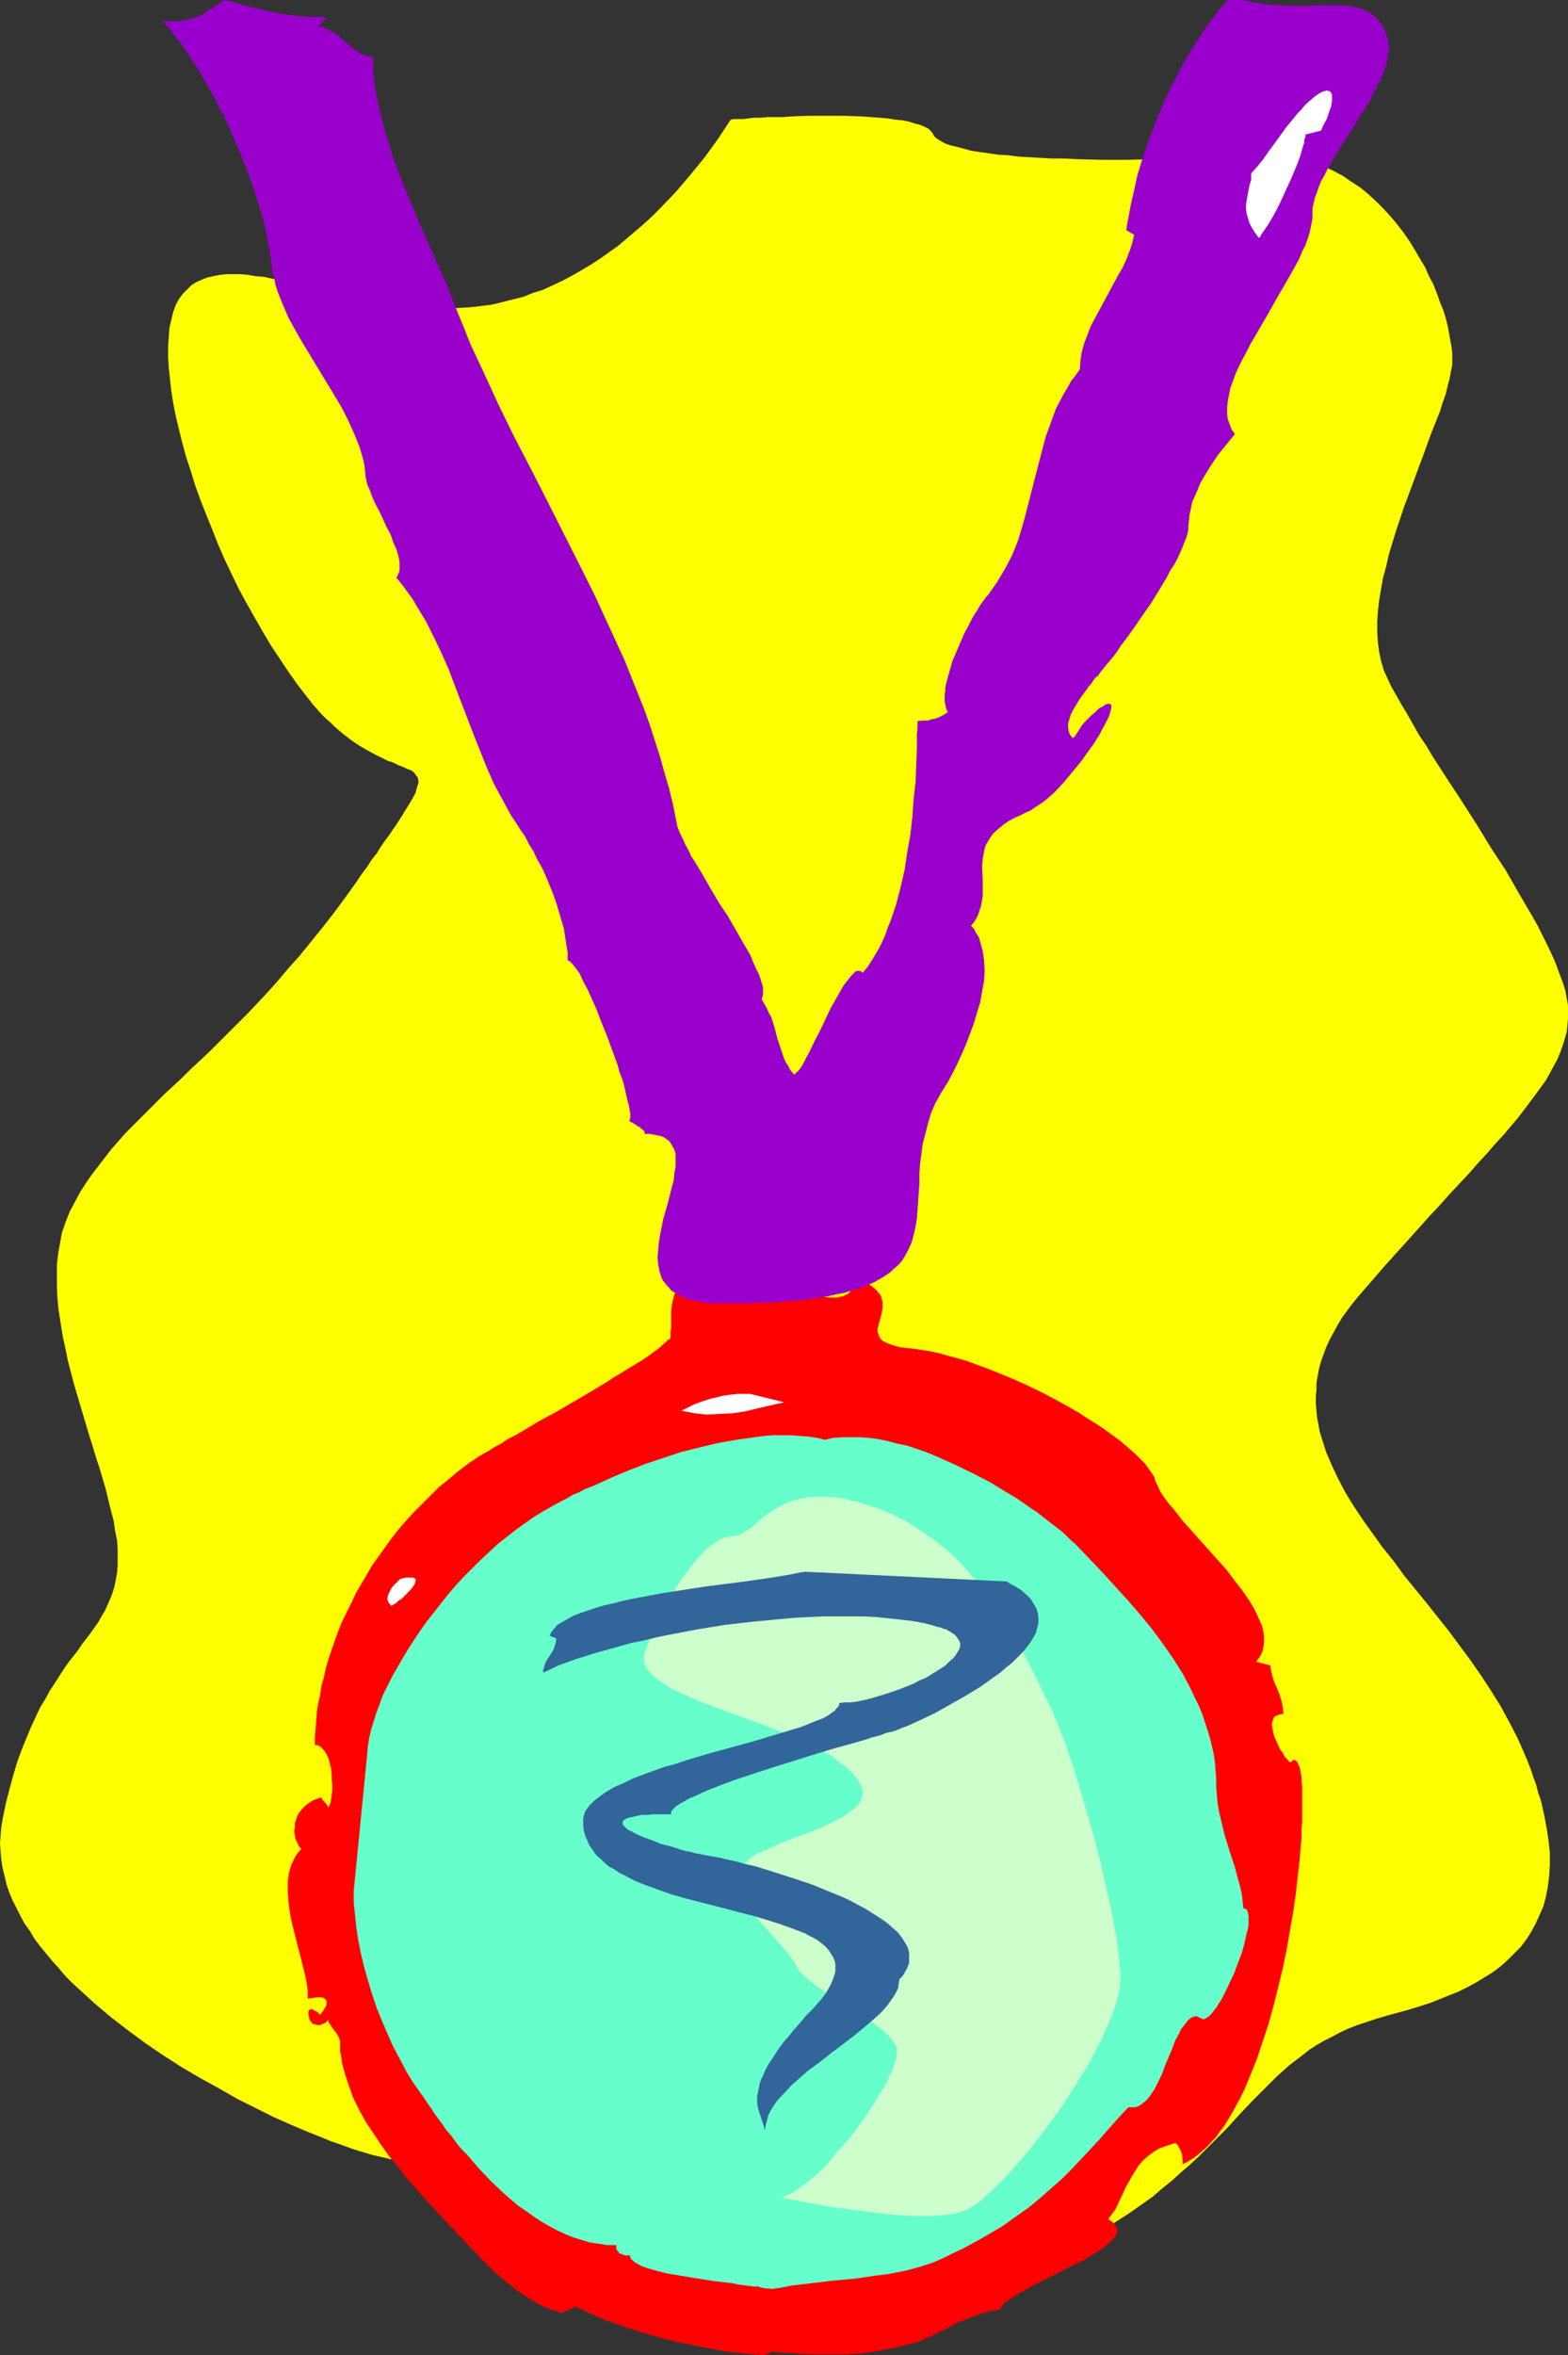 <?xml version="1.0" encoding="UTF-8" standalone="no"?>
<svg
   version="1.0"
   width="103.695mm"
   height="155.668mm"
   id="svg9"
   sodipodi:docname="Medal - Silver.wmf"
   xmlns:inkscape="http://www.inkscape.org/namespaces/inkscape"
   xmlns:sodipodi="http://sodipodi.sourceforge.net/DTD/sodipodi-0.dtd"
   xmlns="http://www.w3.org/2000/svg"
   xmlns:svg="http://www.w3.org/2000/svg">
  <rect width="100%" height="100%" fill="#333333" stroke="none"/>
  <sodipodi:namedview
     id="namedview9"
     pagecolor="#ffffff"
     bordercolor="#000000"
     borderopacity="0.25"
     inkscape:showpageshadow="2"
     inkscape:pageopacity="0.0"
     inkscape:pagecheckerboard="0"
     inkscape:deskcolor="#d1d1d1"
     inkscape:document-units="mm" />
  <defs
     id="defs1">
    <pattern
       id="WMFhbasepattern"
       patternUnits="userSpaceOnUse"
       width="6"
       height="6"
       x="0"
       y="0" />
  </defs>
  <path
     style="fill:#ffff00;fill-opacity:1;fill-rule:evenodd;stroke:none"
     d="m 182.626,29.894 -3.071,4.686 -3.394,4.686 -3.556,4.363 -3.717,4.363 -3.879,4.04 -1.939,1.939 -2.101,1.939 -2.263,1.939 -2.101,1.778 -2.101,1.778 -4.525,3.232 -2.263,1.454 -2.424,1.454 -2.263,1.293 -2.424,1.293 -2.424,1.131 -2.424,1.131 -2.586,0.808 -2.424,0.97 -2.586,0.646 -2.586,0.646 -2.586,0.646 -2.586,0.323 -2.747,0.323 -2.586,0.162 -2.747,0.162 -2.586,-0.162 -2.747,-0.162 -2.747,-0.162 -2.586,-0.323 -5.172,-0.646 -5.172,-0.97 -5.01,-1.131 -4.848,-0.97 -2.424,-0.646 -2.263,-0.485 -4.525,-0.97 -2.101,-0.485 -2.101,-0.323 -2.101,-0.485 -2.101,-0.162 -1.778,-0.323 -1.939,-0.162 h -1.778 -1.778 l -1.616,0.162 -1.616,0.323 -1.455,0.323 -1.293,0.485 -1.455,0.646 -1.293,0.808 -0.97,0.97 -1.131,1.131 -0.97,1.293 -0.808,1.454 -0.646,1.778 -0.485,1.939 -0.485,2.101 -0.162,2.262 -0.162,2.424 v 2.585 l 0.162,2.747 0.323,2.909 0.323,2.909 0.485,3.07 0.646,3.232 0.808,3.393 0.808,3.232 0.97,3.555 1.131,3.393 1.131,3.717 1.293,3.555 1.455,3.717 1.455,3.555 1.455,3.717 1.616,3.717 1.778,3.717 1.778,3.717 1.939,3.555 2.101,3.717 1.939,3.393 2.101,3.555 2.263,3.393 2.263,3.393 2.424,3.393 1.131,1.454 1.131,1.454 1.131,1.454 1.131,1.293 1.131,1.293 1.131,1.131 1.131,0.97 1.131,1.131 2.101,1.778 2.101,1.616 1.939,1.293 1.939,1.131 1.778,0.97 1.616,0.808 1.616,0.808 1.455,0.485 1.293,0.646 1.293,0.485 0.97,0.485 0.97,0.323 0.646,0.485 0.485,0.646 0.485,0.646 0.162,0.646 v 0.808 l -0.323,0.97 -0.162,0.646 -0.162,0.646 -0.323,0.646 -0.808,1.454 -0.485,0.808 -0.485,0.808 -0.646,0.97 -0.646,1.131 -0.646,0.97 -0.808,1.293 -0.808,1.131 -0.97,1.454 -0.97,1.293 -1.131,1.616 -0.97,1.616 -1.293,1.616 -1.131,1.778 -1.455,1.939 -1.293,1.939 -2.909,4.04 -2.747,3.717 -2.909,3.717 -2.747,3.393 -2.747,3.393 -2.747,3.07 -2.586,3.07 -2.586,2.909 -2.586,2.747 -2.424,2.585 -2.586,2.585 -2.424,2.424 -2.424,2.424 -2.263,2.262 -2.424,2.262 -2.263,2.101 -2.101,2.101 -2.263,2.101 -2.101,1.939 -2.101,2.101 -3.879,3.878 -3.879,3.878 -3.556,4.04 -1.616,2.101 -1.616,2.101 -1.616,2.101 -1.455,2.101 -1.455,2.262 -1.293,2.424 -1.293,2.424 -0.97,2.424 -0.97,2.747 -0.485,2.585 -0.485,2.747 -0.323,2.747 v 2.909 2.909 l 0.162,3.07 0.323,2.909 0.485,3.07 0.485,3.07 0.646,2.909 0.646,3.232 1.616,6.14 1.778,5.979 1.778,5.979 0.97,3.07 0.808,2.747 0.97,2.909 0.808,2.747 0.808,2.747 0.646,2.747 0.646,2.585 0.646,2.424 0.323,2.424 0.485,2.262 0.162,2.262 v 2.101 1.939 l -0.162,1.939 -0.323,1.778 -0.323,1.616 -0.485,1.616 -0.646,1.616 -0.646,1.454 -0.646,1.454 -0.808,1.293 -0.808,1.454 -1.939,2.747 -2.101,2.747 -0.97,1.454 -1.131,1.454 -1.293,1.616 -1.131,1.616 -1.131,1.778 -1.131,1.778 -1.293,1.939 -1.131,2.101 -1.293,2.101 -1.131,2.424 -1.131,2.424 -1.131,2.747 -1.131,2.747 -1.131,3.07 -0.97,3.232 -0.97,3.555 -0.97,3.717 -0.808,4.04 L 0.323,456.495 0.162,458.596 0,460.535 l 0.162,2.101 0.162,1.939 0.323,2.101 0.485,1.939 0.485,2.101 0.646,1.939 0.808,1.939 0.97,1.939 0.97,1.939 1.131,2.101 1.293,1.778 1.131,1.939 1.455,1.939 3.071,3.717 1.616,1.778 1.616,1.939 1.778,1.778 1.939,1.778 3.717,3.393 4.04,3.393 4.202,3.232 4.364,3.232 4.525,3.07 4.525,2.909 4.687,2.747 4.687,2.585 4.525,2.585 4.525,2.262 4.525,2.262 4.364,1.939 4.202,1.778 4.04,1.616 1.939,0.808 1.939,0.646 1.778,0.646 1.778,0.646 1.616,0.485 1.616,0.485 1.616,0.485 1.455,0.323 1.455,0.323 1.293,0.323 1.131,0.162 1.131,0.162 h 0.97 0.97 0.808 0.808 l 0.97,-0.323 0.808,-0.162 1.778,-0.808 1.939,-0.97 1.939,-1.131 1.939,-1.454 2.101,-1.454 2.101,-1.616 2.101,-1.939 2.101,-1.778 4.687,-3.878 4.687,-3.717 2.424,-1.778 2.586,-1.778 2.586,-1.616 2.586,-1.454 2.586,-1.293 2.747,-0.97 2.747,-0.808 1.455,-0.323 1.455,-0.323 1.293,-0.162 h 1.616 1.455 1.455 l 1.455,0.162 1.455,0.162 1.616,0.323 1.455,0.485 1.455,0.485 1.616,0.646 1.616,0.808 1.455,0.808 1.616,0.97 1.616,1.131 1.616,1.293 1.616,1.293 1.778,1.454 1.616,1.616 1.616,1.778 1.616,1.939 3.394,3.717 3.556,3.717 3.232,3.232 3.556,3.232 3.232,3.07 3.556,2.747 3.394,2.585 3.394,2.262 3.394,2.262 3.394,1.939 3.394,1.778 3.394,1.616 3.232,1.293 3.394,1.293 3.394,0.97 3.232,0.808 3.232,0.646 3.394,0.485 3.232,0.162 3.232,0.162 3.071,-0.162 3.232,-0.323 3.071,-0.323 3.071,-0.646 3.071,-0.808 3.071,-0.97 2.909,-1.131 2.909,-1.293 2.909,-1.454 2.747,-1.778 2.747,-1.778 2.747,-1.939 2.747,-1.939 2.424,-2.101 2.424,-1.939 2.101,-1.939 2.263,-1.939 2.101,-1.939 1.778,-1.778 1.939,-1.939 1.778,-1.778 1.778,-1.778 3.232,-3.555 3.071,-3.232 3.071,-3.07 3.071,-3.07 3.071,-2.747 3.394,-2.585 1.616,-1.293 1.778,-1.131 1.939,-1.131 1.939,-0.97 2.101,-1.131 2.101,-0.97 2.101,-0.808 2.424,-0.808 2.424,-0.808 2.747,-0.808 5.333,-1.454 2.586,-0.808 2.586,-0.808 2.424,-0.97 2.424,-0.97 2.424,-0.97 2.263,-1.131 2.101,-1.131 2.101,-1.293 2.101,-1.293 1.939,-1.454 1.778,-1.616 1.616,-1.616 1.616,-1.616 1.455,-1.939 1.131,-1.778 1.131,-2.101 0.97,-2.101 0.97,-2.262 0.646,-2.424 0.485,-2.585 0.323,-2.585 0.162,-2.909 v -2.747 l -0.323,-3.07 -0.485,-3.232 -0.646,-3.393 -0.808,-3.555 -0.646,-1.778 -0.485,-1.939 -0.646,-1.778 -0.646,-1.939 -0.808,-2.101 -0.808,-1.939 -1.778,-4.04 -2.101,-4.04 -2.101,-3.878 -2.424,-3.878 -2.424,-3.717 -2.586,-3.717 -5.495,-7.433 -5.657,-7.11 -5.657,-6.948 -2.586,-3.555 -2.747,-3.393 -2.424,-3.393 -2.424,-3.393 -2.263,-3.393 -2.101,-3.393 -1.778,-3.393 -1.616,-3.393 -1.455,-3.393 -1.131,-3.555 -0.485,-1.616 -0.323,-1.778 -0.323,-1.616 -0.162,-1.778 -0.162,-1.778 v -1.616 l 0.162,-1.778 v -1.778 l 0.323,-1.778 0.323,-1.778 0.485,-1.778 0.646,-1.778 0.646,-1.778 0.808,-1.778 0.97,-1.778 0.97,-1.778 1.131,-1.939 1.293,-1.778 1.455,-1.939 1.455,-1.778 3.232,-3.717 3.071,-3.555 2.909,-3.232 3.071,-3.393 2.747,-3.07 2.747,-3.07 2.586,-2.747 2.586,-2.909 2.424,-2.585 2.424,-2.585 2.101,-2.424 2.263,-2.424 1.939,-2.262 2.101,-2.262 1.778,-2.101 1.778,-2.101 1.616,-2.101 1.455,-1.939 1.455,-1.939 1.293,-1.778 1.293,-1.778 0.97,-1.778 0.97,-1.778 0.97,-1.778 0.646,-1.616 0.646,-1.778 0.485,-1.616 0.485,-1.616 0.162,-1.616 0.162,-1.778 v -1.616 -1.778 l -0.323,-1.778 -0.323,-1.778 -0.646,-2.101 -0.808,-2.101 -0.808,-2.262 -0.97,-2.262 -1.131,-2.424 -1.293,-2.585 -1.293,-2.585 -1.455,-2.585 -1.616,-2.747 -1.616,-2.747 -3.232,-5.656 -3.717,-5.656 -1.778,-2.909 -1.778,-2.909 -3.717,-5.817 -3.717,-5.656 -1.778,-2.747 -1.778,-2.747 -1.616,-2.747 -1.778,-2.585 -1.455,-2.585 -1.455,-2.585 -1.455,-2.424 -1.293,-2.262 -1.293,-2.262 -0.97,-2.101 -0.97,-2.101 -0.646,-2.262 -0.485,-2.262 -0.323,-2.424 -0.162,-2.585 v -2.585 l 0.162,-2.585 0.323,-2.747 0.485,-2.909 0.485,-2.747 0.808,-2.909 0.646,-2.909 1.778,-5.817 1.939,-5.817 2.101,-5.656 2.101,-5.656 0.97,-2.585 0.97,-2.747 0.97,-2.585 0.97,-2.424 0.97,-2.424 0.646,-2.101 0.808,-2.262 0.485,-2.101 0.485,-1.778 0.323,-1.778 0.323,-1.616 v -1.454 -1.454 l -0.162,-1.454 -0.323,-1.778 -0.323,-1.778 -0.323,-1.778 -0.485,-1.939 -0.646,-2.101 -0.808,-1.939 -0.808,-2.262 -0.808,-2.101 -1.131,-2.101 -0.97,-2.262 -1.293,-2.101 -1.293,-2.262 -1.293,-2.101 -1.455,-2.101 -1.616,-2.101 -1.616,-1.939 -1.778,-1.939 -1.939,-1.939 -1.939,-1.778 -1.939,-1.616 -2.263,-1.454 -2.101,-1.454 -2.424,-1.293 -2.424,-1.131 -2.424,-0.808 -2.586,-0.808 -2.747,-0.646 -2.909,-0.323 -2.747,-0.162 h -3.071 l -6.141,0.323 -6.465,0.323 -6.626,0.162 -6.626,0.162 -6.626,0.162 h -6.465 l -6.303,-0.162 -3.071,-0.162 h -3.071 l -2.909,-0.162 -2.909,-0.162 -2.586,-0.162 -2.586,-0.323 -2.586,-0.162 -2.263,-0.323 -2.263,-0.323 -2.101,-0.323 -1.778,-0.485 -1.778,-0.485 -1.455,-0.323 -1.455,-0.485 -1.131,-0.646 -0.808,-0.485 -0.808,-0.646 -0.323,-0.646 -0.485,-0.646 -0.646,-0.646 -0.97,-0.485 -1.131,-0.485 -1.293,-0.323 -1.455,-0.485 -1.616,-0.323 -1.778,-0.162 -1.939,-0.323 -2.101,-0.162 -2.101,-0.162 -2.101,-0.162 -4.364,-0.162 h -4.687 -4.525 l -4.364,0.162 -1.939,0.162 h -2.101 -1.778 l -1.778,0.162 h -1.616 l -1.455,0.162 -1.131,0.162 h -1.131 -0.808 -0.646 l -0.485,0.162 z"
     id="path1" />
  <path
     style="fill:#ff0000;fill-opacity:1;fill-rule:evenodd;stroke:none"
     d="m 85.01,509.82 v 1.293 1.454 l 0.323,1.454 0.162,1.454 0.808,2.909 0.97,2.909 1.131,3.07 1.455,2.909 1.616,2.909 1.939,2.909 1.939,2.909 2.101,2.909 2.263,2.747 2.263,2.909 2.424,2.747 2.424,2.747 5.01,5.332 0.97,1.131 0.646,0.485 0.646,0.808 1.293,1.293 1.455,1.616 1.616,1.616 1.616,1.778 1.778,1.778 1.778,1.778 1.939,1.616 2.101,1.778 1.939,1.454 2.101,1.454 2.263,1.293 2.101,1.131 2.263,0.808 2.263,0.646 3.232,-1.616 2.263,1.131 2.586,1.131 2.586,1.131 2.747,0.97 2.909,0.97 3.071,0.97 3.071,0.97 3.071,0.808 3.232,0.808 3.232,0.646 3.232,0.646 3.071,0.646 3.232,0.485 3.071,0.323 3.071,0.323 2.909,0.162 1.616,-0.808 4.848,0.323 4.687,0.323 h 4.525 4.525 l 4.364,-0.323 2.263,-0.323 2.263,-0.323 2.263,-0.485 2.424,-0.485 2.424,-0.646 2.424,-0.646 0.97,-0.485 1.131,-0.485 1.131,-0.485 1.131,-0.646 2.586,-1.131 2.586,-1.454 2.747,-1.131 2.747,-0.97 1.293,-0.485 1.293,-0.323 1.455,-0.162 1.131,-0.162 0.162,-0.485 0.323,-0.485 0.485,-0.646 0.808,-0.485 0.808,-0.646 0.97,-0.646 1.131,-0.646 1.293,-0.808 1.293,-0.646 1.455,-0.808 2.909,-1.454 6.303,-3.232 3.071,-1.454 1.293,-0.808 1.293,-0.808 1.293,-0.808 1.131,-0.808 0.97,-0.808 0.808,-0.646 0.646,-0.808 0.485,-0.646 0.323,-0.808 v -0.646 l -0.162,-0.646 -0.485,-0.646 -0.646,-0.646 -0.485,-0.323 -0.485,-0.323 0.808,-1.131 0.97,-1.293 1.293,-2.747 1.293,-2.747 1.616,-2.909 0.808,-1.293 0.808,-1.293 1.131,-1.293 1.293,-1.131 1.293,-0.97 1.616,-0.97 0.97,-0.323 1.939,-0.646 0.97,-0.323 0.646,0.646 0.323,0.646 0.323,0.646 0.323,0.808 0.162,1.293 v 1.293 l 1.293,-0.646 1.293,-0.808 1.131,-0.808 1.131,-0.97 1.293,-1.131 1.131,-1.293 1.131,-1.131 0.97,-1.454 1.131,-1.454 0.97,-1.616 0.97,-1.616 0.97,-1.778 0.97,-1.778 0.97,-1.939 1.616,-3.878 1.616,-4.04 1.455,-4.363 1.455,-4.363 1.293,-4.686 1.131,-4.525 1.131,-4.686 0.97,-4.686 0.808,-4.686 0.808,-4.525 0.646,-4.525 0.485,-4.363 0.485,-4.201 0.323,-3.878 0.162,-1.939 v -1.939 l 0.162,-1.778 v -1.616 -1.616 -3.07 -1.293 -1.293 l -0.162,-1.293 v -0.97 l -0.162,-0.97 -0.162,-0.808 -0.162,-0.808 -0.323,-0.646 -0.162,-0.485 -0.323,-0.323 -0.162,-0.162 -0.323,-0.162 h -0.323 l -0.323,0.323 -0.323,0.323 -0.485,-0.323 -0.323,-0.485 -0.646,-0.646 -0.485,-0.97 -0.646,-0.808 -0.97,-2.101 -0.485,-1.131 -0.323,-1.131 -0.162,-0.97 -0.162,-0.97 0.162,-0.808 0.323,-0.808 0.162,-0.323 0.323,-0.162 0.485,-0.162 0.323,-0.162 0.646,-0.162 h 0.485 l -0.162,-1.616 -0.323,-1.616 -0.485,-1.616 -0.646,-1.616 -0.646,-1.454 -0.485,-1.454 -0.323,-1.454 -0.162,-0.646 v -0.646 l -3.556,-0.97 0.808,-1.131 0.646,-1.131 0.323,-1.293 0.162,-1.293 v -1.293 l -0.162,-1.293 -0.323,-1.454 -0.646,-1.454 -0.646,-1.454 -0.808,-1.616 -0.97,-1.616 -0.97,-1.454 -1.131,-1.616 -1.293,-1.616 -2.424,-3.232 -2.909,-3.232 -2.747,-3.07 -2.747,-3.07 -1.293,-1.454 -1.293,-1.454 -1.131,-1.454 -1.131,-1.454 -1.131,-1.293 -0.97,-1.293 -0.808,-1.131 -0.646,-1.131 -0.485,-1.131 -0.485,-0.97 -0.323,-1.131 -0.646,-0.97 -0.808,-1.131 -0.808,-1.131 -1.131,-1.131 -1.293,-1.293 -1.293,-1.131 -1.455,-1.293 -1.616,-1.293 -1.778,-1.293 -1.778,-1.293 -1.939,-1.293 -2.101,-1.293 -1.939,-1.293 -4.525,-2.585 -4.525,-2.424 -4.687,-2.262 -4.848,-2.101 -4.848,-1.939 -4.848,-1.778 -2.263,-0.646 -2.424,-0.646 -2.263,-0.646 -2.263,-0.485 -2.101,-0.323 -2.101,-0.323 -1.616,-0.162 -1.455,-0.162 -1.293,-0.323 -0.97,-0.323 -0.97,-0.323 -0.646,-0.323 -0.646,-0.323 -0.485,-0.485 -0.323,-0.485 -0.162,-0.485 -0.162,-0.485 -0.162,-0.485 0.162,-1.131 0.323,-1.131 0.646,-2.424 0.162,-1.293 v -1.293 l -0.162,-0.646 -0.162,-0.646 -0.323,-0.646 -0.485,-0.485 -0.485,-0.646 -0.808,-0.646 -0.808,-0.646 -0.97,-0.485 -3.394,0.808 -0.162,0.646 -0.162,0.485 -0.323,0.485 -0.485,0.485 -0.485,0.162 -0.646,0.323 -0.808,0.162 -0.808,0.162 h -1.455 l -1.778,-0.162 -1.616,-0.485 -0.808,-0.162 -0.646,-0.323 -0.323,0.162 h -0.485 -0.485 -0.646 l -0.646,0.162 h -2.747 l -1.939,-0.162 -2.101,-0.162 h -2.263 l -2.424,-0.162 -4.687,-0.485 -2.263,-0.162 -2.101,-0.162 -1.939,-0.162 -1.778,-0.162 -0.808,-0.162 -0.646,-0.162 h -0.485 l -0.646,-0.162 -0.646,-0.162 -0.808,-0.162 h -0.485 l -0.646,0.162 -0.485,0.162 -0.485,0.323 -0.323,0.323 -0.323,0.485 -0.323,0.485 -0.323,0.485 -0.323,1.293 -0.323,1.454 -0.162,1.454 v 2.747 1.454 l -0.162,1.131 v 0.808 0.485 l -0.162,0.323 v 0.162 h -0.162 -0.162 -0.162 l -0.323,0.485 -0.646,0.485 -0.646,0.646 -0.97,0.808 -1.131,0.808 -1.293,0.97 -1.455,0.97 -1.616,0.97 -1.616,0.97 -1.778,1.131 -1.939,1.131 -1.939,1.293 -4.04,2.424 -8.566,5.009 -4.202,2.262 -4.04,2.424 -1.939,1.131 -1.939,0.97 -1.616,1.131 -1.616,0.808 -1.455,0.97 -1.455,0.808 -1.131,0.646 -1.131,0.808 -0.808,0.485 -0.646,0.485 -2.586,1.939 -2.263,1.939 -2.424,1.939 -2.101,2.101 -2.101,2.101 -2.101,2.101 -1.939,2.101 -1.939,2.262 -1.778,2.262 -1.616,2.262 -1.616,2.262 -1.616,2.262 -1.293,2.262 -1.455,2.424 -1.293,2.262 -1.131,2.424 -1.131,2.262 -1.131,2.262 -0.97,2.424 -0.808,2.262 -1.616,4.686 -0.646,2.262 -0.485,2.262 -0.646,2.262 -0.323,2.262 -0.485,2.101 -0.323,2.101 -0.162,2.262 -0.162,1.939 -0.162,2.101 v 1.939 h 0.485 l 0.485,0.162 0.323,0.162 0.323,0.323 0.646,0.646 0.646,0.97 0.485,0.97 0.323,1.293 0.323,1.293 0.162,1.454 v 1.293 l 0.162,1.454 v 1.293 l -0.162,1.131 -0.162,1.131 -0.162,0.97 -0.323,0.646 -0.323,0.485 v -0.323 l -0.162,-0.323 -0.485,-0.646 -0.646,-0.646 -0.162,-0.323 -0.162,-0.323 -1.131,0.323 -1.131,0.485 -0.97,0.646 -0.808,0.646 -0.808,0.808 -0.646,0.808 -0.485,0.808 -0.323,0.97 -0.323,0.97 v 0.97 l -0.162,0.97 0.162,0.97 0.162,0.97 0.485,0.97 0.323,0.808 0.646,0.808 -0.808,0.808 -0.646,0.97 -0.485,0.97 -0.485,0.97 -0.323,0.97 -0.323,1.131 -0.162,1.131 -0.162,1.131 v 2.424 l 0.162,2.424 0.323,2.585 0.485,2.585 1.293,5.171 1.293,5.009 0.646,2.585 0.485,2.262 0.323,2.101 v 2.101 l 1.131,-0.162 1.131,-0.162 h 0.646 0.646 l 0.485,0.162 0.323,0.323 0.323,0.323 v 0.323 0.808 l -0.485,0.808 -0.485,0.808 -0.646,0.808 -0.485,-0.485 -0.323,-0.323 -0.485,-0.162 -0.323,-0.323 h -0.323 l -0.162,-0.162 -0.485,0.162 -0.323,0.323 v 0.485 0.485 l 0.162,0.646 0.162,0.646 0.323,0.485 0.485,0.485 0.646,0.162 0.646,0.162 h 0.323 l 0.485,-0.162 0.323,-0.162 0.485,-0.162 0.485,-0.323 0.323,-0.485 0.162,0.162 v 0.323 l 0.323,0.485 0.485,0.808 1.131,1.454 0.485,0.808 0.323,0.646 v 0.162 z"
     id="path2" />
  <path
     style="fill:#ffffff;fill-opacity:1;fill-rule:evenodd;stroke:none"
     d="m 187.474,348.229 8.566,2.101 -6.465,1.454 -3.232,0.808 -3.232,0.485 -3.232,0.162 -3.232,0.162 -1.616,-0.162 -1.455,-0.162 -1.616,-0.323 -1.616,-0.323 3.232,-1.616 1.778,-0.646 1.939,-0.646 2.101,-0.485 1.131,-0.323 1.131,-0.162 1.293,-0.162 1.455,-0.162 h 1.455 z"
     id="path3" />
  <path
     style="fill:#ffffff;fill-opacity:1;fill-rule:evenodd;stroke:none"
     d="m 100.04,394.444 0.808,-0.162 0.646,-0.162 h 0.485 0.97 0.323 l 0.323,0.162 0.162,0.162 0.162,0.162 v 0.162 l -0.162,0.646 -0.162,0.485 -0.485,0.646 -0.646,0.808 -0.646,0.646 -1.455,1.454 -0.808,0.485 -0.646,0.646 -0.646,0.323 -0.485,0.323 -0.323,-0.485 -0.323,-0.323 -0.162,-0.485 -0.162,-0.485 0.162,-0.808 0.323,-0.808 0.485,-0.97 0.646,-0.808 z"
     id="path4" />
  <path
     style="fill:#66ffcc;fill-opacity:1;fill-rule:evenodd;stroke:none"
     d="m 88.404,472.492 3.232,-32.803 0.162,-1.778 0.162,-1.778 0.323,-1.939 0.485,-2.101 0.646,-2.101 0.646,-2.101 0.808,-2.101 0.808,-2.262 1.131,-2.262 1.131,-2.262 1.293,-2.262 1.293,-2.262 1.455,-2.424 1.455,-2.262 1.616,-2.424 1.616,-2.262 1.778,-2.262 1.778,-2.262 1.778,-2.262 1.939,-2.262 1.939,-2.101 2.101,-2.101 2.101,-2.101 2.101,-1.939 2.263,-2.101 4.525,-3.555 2.263,-1.616 2.263,-1.616 2.424,-1.454 2.263,-1.293 2.424,-1.293 1.293,-0.646 1.293,-0.808 1.616,-0.646 1.455,-0.808 1.778,-0.646 1.778,-0.808 3.556,-1.616 3.879,-1.616 4.202,-1.616 4.364,-1.454 4.364,-1.454 4.525,-1.131 4.687,-1.131 4.687,-0.808 4.525,-0.646 2.424,-0.323 2.263,-0.162 h 2.101 2.263 l 2.263,0.162 2.101,0.162 2.263,0.323 1.939,0.485 2.101,-0.485 2.263,-0.162 h 2.101 2.263 l 2.263,0.162 2.424,0.323 2.263,0.485 2.424,0.646 2.424,0.485 2.424,0.808 2.263,0.808 2.424,0.97 4.687,2.101 4.687,2.262 4.364,2.262 4.202,2.585 1.939,1.131 1.939,1.293 1.778,1.293 1.778,1.131 1.616,1.293 1.455,1.131 1.455,1.131 1.293,0.97 1.131,0.97 0.97,0.97 0.808,0.808 0.808,0.646 3.394,3.555 3.394,3.555 3.232,3.555 3.232,3.555 3.071,3.555 2.909,3.555 2.747,3.717 2.586,3.717 2.424,3.878 1.939,3.717 0.97,2.101 0.97,1.939 0.808,1.939 0.646,1.939 0.646,1.939 0.646,2.101 0.485,1.939 0.485,2.101 0.323,2.101 0.162,2.101 0.162,2.101 v 2.101 l 0.162,1.939 0.162,1.939 0.323,1.939 0.485,2.101 0.97,4.04 1.293,4.201 1.293,3.878 0.485,1.939 0.485,1.778 0.485,1.778 0.323,1.616 0.162,1.616 0.162,1.454 0.323,0.162 0.485,0.162 0.162,0.323 0.162,0.485 0.162,0.646 v 0.646 0.97 0.808 l -0.162,0.97 -0.323,1.131 -0.485,2.262 -0.646,2.424 -0.97,2.585 -0.97,2.585 -1.131,2.424 -1.131,2.424 -1.131,2.101 -0.646,0.97 -0.485,0.808 -0.646,0.808 -0.485,0.646 -0.646,0.646 -0.485,0.323 -0.485,0.323 -0.485,0.162 -1.778,-0.808 -0.646,0.162 -0.485,0.162 -0.646,0.485 -0.485,0.485 -0.485,0.646 -0.485,0.646 -0.646,0.808 -0.323,0.808 -0.97,1.778 -0.808,2.101 -1.778,4.201 -0.808,2.262 -0.97,1.939 -0.97,1.939 -1.131,1.616 -0.485,0.646 -0.646,0.646 -0.646,0.485 -0.646,0.485 -0.646,0.323 -0.646,0.162 h -0.808 -0.808 l -2.424,2.585 -2.424,2.747 -2.263,2.585 -2.263,2.424 -4.687,5.009 -2.586,2.585 -2.586,2.262 -2.747,2.424 -2.909,2.424 -3.232,2.262 -3.394,2.424 -1.939,1.131 -1.939,1.131 -1.939,1.131 -2.101,1.131 -2.101,1.131 -2.424,1.131 -2.263,1.131 -2.586,1.131 -1.939,0.646 -2.101,0.646 -2.424,0.646 -2.424,0.485 -2.424,0.485 -2.747,0.323 -5.495,0.808 -5.495,0.485 -5.333,0.646 -2.747,0.323 -2.586,0.323 -2.424,0.485 -2.263,0.323 -0.646,-0.162 h -0.808 l -0.97,-0.162 -0.97,-0.323 h -1.131 l -1.293,-0.162 -2.586,-0.323 -1.293,-0.323 -1.455,-0.162 -2.909,-0.323 -6.141,-0.97 -2.909,-0.485 -2.909,-0.485 -2.586,-0.646 -1.131,-0.323 -1.131,-0.323 -0.97,-0.323 -0.808,-0.323 -0.808,-0.485 -0.646,-0.323 -0.485,-0.485 -0.485,-0.323 -0.162,-0.485 -0.162,-0.485 h -0.646 -0.485 l -0.485,-0.162 -0.323,-0.162 -0.646,-0.162 -0.323,-0.485 -0.323,-0.323 -0.162,-0.485 v -0.808 h -2.263 l -2.101,-0.323 -2.263,-0.323 -2.101,-0.646 -2.101,-0.646 -1.939,-0.808 -2.101,-0.97 -2.101,-1.131 -1.939,-1.131 -1.939,-1.293 -1.778,-1.293 -1.939,-1.293 -3.556,-3.07 -3.232,-3.07 -3.071,-3.232 -2.909,-3.393 -1.455,-1.454 -1.293,-1.616 -1.131,-1.616 -1.293,-1.454 -0.97,-1.454 -0.97,-1.293 -0.97,-1.293 -0.808,-1.293 -0.808,-1.131 -0.646,-0.97 -0.646,-0.97 -0.485,-0.646 -1.939,-2.747 -1.778,-2.909 -1.616,-3.07 -1.616,-3.07 -1.455,-3.232 -1.455,-3.393 -1.293,-3.232 -1.131,-3.393 -0.97,-3.232 -0.97,-3.393 -0.808,-3.393 -0.646,-3.232 -0.485,-3.232 -0.323,-3.07 -0.323,-3.07 z"
     id="path5" />
  <path
     style="fill:#9900cc;fill-opacity:1;fill-rule:evenodd;stroke:none"
     d="m 269.898,92.269 -1.131,1.616 -1.131,1.454 -0.97,1.778 -0.97,1.616 -1.778,3.393 -1.293,3.555 -1.293,3.555 -0.97,3.717 -1.939,7.433 -1.939,7.595 -0.97,3.555 -1.131,3.717 -1.455,3.555 -1.778,3.393 -0.97,1.616 -0.97,1.616 -1.131,1.616 -1.131,1.616 -0.485,0.485 -0.323,0.485 -0.485,0.646 -0.485,0.646 -0.97,1.616 -1.131,1.778 -0.97,1.939 -1.131,2.101 -0.97,2.262 -0.97,2.262 -0.97,2.262 -0.646,2.262 -0.646,2.262 -0.485,1.939 v 0.97 l -0.162,0.97 v 0.97 0.808 l 0.162,0.646 0.162,0.808 0.162,0.646 0.323,0.485 -1.293,0.808 -0.97,0.485 -0.808,0.323 -0.97,0.162 -0.97,0.323 h -1.293 l -1.293,0.162 v 1.616 l -0.162,1.778 v 1.778 1.939 l -0.162,3.878 -0.162,4.201 -0.485,4.201 -0.323,4.525 -0.485,4.363 -0.808,4.525 -0.646,4.363 -0.97,4.201 -1.131,4.363 -1.293,3.878 -0.808,1.939 -0.646,1.939 -0.808,1.778 -0.808,1.616 -0.97,1.616 -0.97,1.616 -0.97,1.454 -1.131,1.293 -0.323,-0.323 -0.485,-0.162 h -0.485 l -0.485,0.162 -0.485,0.485 -0.485,0.485 -0.646,0.808 -0.646,0.808 -0.646,0.808 -0.646,1.131 -0.646,1.131 -0.646,1.131 -1.455,2.585 -1.293,2.747 -1.293,2.747 -1.455,2.747 -1.131,2.424 -0.646,1.131 -0.485,0.97 -0.485,0.97 -0.485,0.808 -0.485,0.646 -0.485,0.485 -0.323,0.323 -0.323,0.323 h -0.162 l -0.323,-0.323 -0.646,-0.808 -0.485,-0.97 -0.646,-0.97 -0.485,-1.131 -0.808,-2.424 -0.808,-2.424 -0.646,-2.585 -0.808,-2.585 -0.646,-1.131 -0.485,-1.131 -0.646,-1.131 -0.646,-1.131 0.162,-0.485 0.162,-0.808 v -0.808 -0.97 l -0.323,-0.97 -0.323,-1.131 -0.485,-1.293 -0.646,-1.293 -0.646,-1.454 -0.646,-1.616 -0.808,-1.454 -0.97,-1.616 -1.939,-3.393 -1.939,-3.393 -2.263,-3.393 -2.101,-3.555 -1.939,-3.393 -1.939,-3.232 -0.97,-1.454 -0.646,-1.454 -0.808,-1.454 -0.646,-1.454 -0.646,-1.293 -0.485,-1.131 -0.323,-0.97 -0.162,-0.97 -0.808,-4.04 -0.97,-4.04 -1.131,-3.878 -1.131,-4.04 -1.293,-4.04 -1.293,-4.04 -1.455,-4.04 -1.616,-4.04 -3.232,-8.08 -3.717,-8.08 -3.717,-8.08 -4.04,-8.08 -8.081,-15.998 -4.04,-7.918 -4.04,-7.756 -3.879,-7.918 -3.556,-7.756 -3.556,-7.595 -1.455,-3.717 -1.616,-3.878 -1.455,-3.717 -1.455,-3.717 -1.778,-3.878 -1.778,-4.04 -3.556,-8.08 -3.394,-8.241 L 99.394,42.498 97.939,38.297 96.646,34.096 95.515,30.056 94.545,26.016 93.737,21.976 93.575,19.876 93.252,17.937 V 15.998 L 93.091,14.058 H 92.444 91.798 L 90.99,13.735 90.343,13.412 89.535,12.927 88.727,12.443 87.111,11.15 85.495,9.695 83.717,8.241 82.747,7.756 81.777,7.272 80.646,6.787 79.676,6.464 81.616,4.363 78.06,4.201 74.666,4.04 71.272,3.555 68.202,3.07 65.131,2.262 62.222,1.616 56.404,0 55.273,0.485 54.464,1.131 53.656,1.616 52.848,2.101 51.394,3.07 50.101,3.878 49.293,4.201 48.485,4.525 47.515,4.686 46.545,5.009 45.414,5.171 43.959,5.333 h -1.455 -1.778 l 1.293,1.454 1.293,1.616 2.424,3.232 2.424,3.555 2.263,3.717 2.263,3.878 2.101,4.04 2.101,4.04 1.778,4.201 1.778,4.201 1.616,4.04 1.455,4.201 1.293,4.04 1.131,3.878 0.808,3.878 0.323,1.778 0.323,1.778 0.323,1.778 0.162,1.616 0.162,1.616 0.485,1.616 0.323,1.616 0.485,1.616 1.293,3.232 1.455,3.393 1.778,3.232 1.778,3.07 7.919,13.089 1.939,3.232 1.616,3.232 1.455,3.232 1.293,3.232 0.485,1.616 0.485,1.616 0.323,1.778 0.162,1.616 v 0.485 l 0.162,0.808 0.323,1.454 0.646,1.454 0.646,1.778 0.808,1.778 0.97,1.778 1.778,3.878 0.97,1.778 0.646,1.939 0.808,1.778 0.485,1.616 0.323,1.616 v 0.808 0.646 0.646 l -0.485,1.293 -0.323,0.485 1.455,1.778 1.293,1.778 1.293,1.778 1.131,1.939 2.263,3.717 1.939,3.878 1.939,4.04 1.778,4.04 3.071,8.08 3.232,8.403 1.616,4.04 1.616,4.04 1.778,4.04 2.101,3.878 2.101,3.878 1.293,1.939 1.131,1.778 1.131,1.616 0.97,1.939 1.131,1.778 0.97,2.101 1.131,1.939 0.97,2.101 1.778,4.363 0.808,2.262 0.646,2.101 0.646,2.262 0.646,2.101 0.323,2.101 0.323,2.101 0.323,1.939 v 1.939 l 0.485,0.162 0.323,0.323 0.485,0.485 0.485,0.646 0.646,0.808 0.646,0.97 0.485,1.131 0.646,1.293 0.808,1.454 0.646,1.454 0.646,1.454 0.808,1.778 1.293,3.393 1.455,3.555 1.293,3.555 1.293,3.555 0.485,1.778 0.646,1.616 0.485,1.616 0.323,1.454 0.323,1.454 0.323,1.293 0.323,1.293 0.162,0.97 0.162,0.97 v 0.646 l -0.162,0.646 -0.162,0.323 1.455,0.808 0.646,0.485 0.646,0.323 0.485,0.485 0.485,0.323 0.162,0.485 v 0.323 h 1.131 l 0.97,0.162 0.808,0.162 0.808,0.162 0.646,0.162 0.646,0.323 0.646,0.485 0.485,0.323 0.323,0.485 0.323,0.485 0.323,0.646 0.323,0.485 0.323,1.293 v 1.454 1.454 l -0.323,1.778 -0.162,1.778 -0.485,1.778 -0.485,1.939 -0.485,1.939 -1.131,3.878 -0.808,4.04 -0.323,1.939 -0.162,1.778 -0.162,1.939 0.162,1.778 0.323,1.616 0.485,1.616 0.323,0.646 0.485,0.646 0.485,0.646 0.646,0.646 0.485,0.646 0.808,0.485 0.808,0.485 0.808,0.485 0.97,0.485 1.131,0.323 1.131,0.323 1.293,0.162 1.293,0.323 1.455,0.162 h 1.616 1.616 3.232 3.232 l 2.909,-0.162 h 2.909 l 2.586,-0.323 2.586,-0.162 2.424,-0.162 2.263,-0.323 2.263,-0.323 1.939,-0.323 2.101,-0.485 1.778,-0.323 1.616,-0.485 1.616,-0.485 1.455,-0.485 1.455,-0.646 1.293,-0.485 1.131,-0.646 1.131,-0.646 0.97,-0.646 0.97,-0.646 0.808,-0.808 0.808,-0.646 0.808,-0.808 0.646,-0.808 0.485,-0.808 0.97,-1.778 0.808,-1.778 0.485,-1.778 0.485,-2.101 0.323,-1.939 0.162,-2.101 0.162,-2.262 0.162,-2.262 0.162,-2.262 v -2.424 l 0.162,-2.424 0.323,-2.424 0.323,-2.585 0.646,-2.424 0.646,-2.585 0.808,-2.747 1.131,-2.585 1.455,-2.585 0.808,-1.293 0.808,-1.293 1.131,-2.101 1.131,-2.262 1.131,-2.424 1.131,-2.585 0.97,-2.585 0.97,-2.585 0.808,-2.747 0.808,-2.585 0.485,-2.747 0.485,-2.585 0.162,-2.747 -0.162,-2.424 -0.162,-1.293 -0.162,-1.131 -0.323,-1.131 -0.323,-1.131 -0.323,-1.131 -0.646,-0.97 -0.485,-0.97 -0.808,-0.97 0.808,-0.97 0.485,-0.808 0.485,-0.97 0.323,-0.97 0.323,-0.97 0.162,-0.808 0.323,-1.939 v -1.778 -1.939 l -0.162,-3.717 0.162,-1.778 0.323,-1.778 0.162,-0.808 0.323,-0.97 0.485,-0.808 0.485,-0.808 0.646,-0.97 0.808,-0.808 0.97,-0.808 0.97,-0.808 1.131,-0.808 1.455,-0.808 1.455,-0.646 1.616,-0.808 1.131,-0.485 1.131,-0.808 1.293,-0.808 1.131,-0.808 1.131,-0.97 1.293,-1.131 2.263,-2.424 2.263,-2.747 2.263,-2.747 1.939,-2.747 0.97,-1.293 0.808,-1.293 0.808,-1.293 0.646,-1.293 0.646,-1.131 0.485,-0.97 0.485,-0.97 0.323,-0.97 0.162,-0.646 0.162,-0.646 v -0.485 l -0.162,-0.323 -0.323,-0.162 h -0.323 l -0.646,0.162 -0.646,0.485 -0.97,0.485 -0.485,0.485 -0.485,0.485 -0.97,0.808 -0.808,0.808 -0.646,0.646 -0.485,0.485 -0.485,0.646 -0.323,0.485 -0.485,0.808 -0.323,0.485 -0.323,0.485 -0.323,0.485 -0.485,0.323 -0.646,-0.808 -0.323,-0.808 -0.162,-1.131 v -0.97 l 0.323,-0.97 0.323,-1.131 0.485,-0.97 0.646,-1.131 1.293,-2.101 1.455,-1.939 0.646,-0.97 0.646,-0.646 0.485,-0.808 0.485,-0.646 v 0 l 0.162,-0.162 0.485,-0.323 0.323,-0.485 0.485,-0.646 0.646,-0.808 0.646,-0.808 0.97,-1.131 0.808,-0.97 0.97,-1.293 0.808,-1.293 1.131,-1.454 2.101,-2.909 2.101,-3.07 2.263,-3.232 2.101,-3.393 1.939,-3.232 0.808,-1.616 0.97,-1.454 0.808,-1.454 0.646,-1.454 0.646,-1.454 0.485,-1.293 0.485,-1.131 0.323,-1.131 0.162,-0.97 v -0.808 l 0.162,-1.454 0.162,-1.454 0.323,-1.454 0.323,-1.616 0.646,-1.454 0.646,-1.454 0.646,-1.616 0.808,-1.454 1.778,-2.909 1.939,-2.909 2.101,-2.585 2.101,-2.585 -0.808,-1.131 -0.485,-1.293 -0.485,-1.293 -0.162,-1.454 v -1.454 l 0.162,-1.616 0.323,-1.616 0.323,-1.616 0.646,-1.778 0.646,-1.778 0.808,-1.778 0.97,-1.939 0.97,-1.778 0.97,-1.939 2.263,-3.878 2.263,-3.878 2.263,-4.04 2.263,-3.878 2.101,-3.717 0.97,-1.778 0.808,-1.939 0.808,-1.616 0.646,-1.778 0.485,-1.616 0.323,-1.616 0.323,-1.616 v -1.454 -1.131 l 0.323,-1.454 0.323,-1.293 0.485,-1.293 0.485,-1.454 0.646,-1.454 0.808,-1.454 0.808,-1.616 1.778,-3.07 1.939,-3.07 2.101,-3.232 1.939,-3.232 2.101,-3.232 1.616,-3.07 0.808,-1.616 0.808,-1.454 0.646,-1.454 0.485,-1.616 0.485,-1.454 0.162,-1.293 0.323,-1.454 v -1.293 l -0.162,-1.293 -0.323,-1.293 -0.485,-1.293 -0.646,-1.131 -0.485,-0.808 -0.646,-0.808 -0.646,-0.646 -0.646,-0.485 -0.808,-0.646 -0.808,-0.323 -0.808,-0.485 -0.808,-0.162 -1.778,-0.485 -2.101,-0.323 h -1.939 -2.263 -2.263 l -2.586,0.162 h -2.424 -2.586 L 319.191,1.293 316.443,1.131 313.534,0.646 310.625,0 h -3.717 l -2.586,2.909 -2.424,3.232 -2.263,3.393 -2.263,3.555 -2.101,3.717 -1.939,3.717 -1.939,3.878 -1.616,3.878 -1.616,4.04 -1.455,3.878 -1.293,3.878 -1.131,3.717 -0.808,3.717 -0.808,3.555 -0.646,3.393 -0.323,1.616 -0.162,1.454 1.939,1.131 -0.485,2.101 -0.646,1.939 -0.808,2.101 -0.97,2.101 -1.131,1.939 -1.131,2.101 -2.263,4.201 -2.263,4.201 -1.131,2.101 -0.808,2.101 -0.808,2.101 -0.646,2.262 -0.323,2.101 z"
     id="path6" />
  <path
     style="fill:#ffffff;fill-opacity:1;fill-rule:evenodd;stroke:none"
     d="m 312.726,43.306 1.455,-1.616 1.455,-1.778 1.455,-2.101 1.455,-1.939 2.909,-4.04 1.455,-1.778 1.455,-1.778 0.808,-0.808 0.646,-0.808 0.646,-0.646 0.646,-0.646 0.646,-0.485 0.485,-0.485 0.646,-0.485 0.485,-0.323 0.485,-0.323 0.97,-0.485 h 0.323 l 0.323,-0.162 h 0.323 l 0.323,0.162 h 0.323 l 0.162,0.323 0.162,0.162 0.162,0.323 v 0.323 0.97 0.485 l -0.162,0.646 v 0.485 l -0.323,0.808 -0.485,1.454 -0.323,0.97 -0.485,0.808 -0.485,0.97 -0.485,1.131 -3.879,0.97 v 0.485 l -0.162,0.485 -0.162,0.485 v 0.646 l -0.485,1.454 -0.485,1.778 -0.646,1.778 -0.808,1.939 -0.808,1.939 -0.97,2.101 -1.778,3.878 -0.97,1.939 -0.97,1.778 -0.97,1.616 -0.97,1.454 -0.808,1.131 -0.323,0.646 -0.323,0.323 -0.97,-1.293 -0.808,-1.293 -0.646,-1.293 -0.323,-1.131 -0.323,-1.131 -0.162,-1.131 v -0.97 l 0.162,-1.131 0.323,-1.778 0.323,-1.778 0.485,-1.616 v -0.808 z"
     id="path7" />
  <path
     style="fill:#ccffcc;fill-opacity:1;fill-rule:evenodd;stroke:none"
     d="m 195.393,549.087 0.97,-0.485 1.131,-0.485 1.131,-0.646 1.131,-0.808 1.131,-0.808 1.131,-0.808 1.293,-1.131 1.131,-0.97 2.424,-2.424 2.263,-2.747 2.424,-2.747 2.263,-2.747 2.101,-2.909 1.939,-2.909 1.778,-2.909 0.808,-1.293 0.808,-1.293 0.646,-1.293 0.485,-1.293 0.646,-1.131 0.323,-1.131 0.323,-0.97 0.323,-0.97 0.162,-0.808 v -0.646 -0.646 l -0.162,-0.808 -0.323,-0.646 -0.485,-0.646 -0.485,-0.646 -0.485,-0.646 -0.808,-0.808 -0.646,-0.646 -1.778,-1.293 -1.778,-1.454 -2.101,-1.293 -2.263,-1.293 -4.364,-2.747 -2.101,-1.454 -1.939,-1.293 -1.778,-1.454 -1.616,-1.293 -0.646,-0.646 -0.646,-0.646 -0.485,-0.808 -0.323,-0.646 -0.323,-0.646 -0.646,-0.808 -0.485,-0.808 -0.646,-0.808 -1.455,-1.616 -1.616,-1.939 -3.394,-3.717 -1.778,-2.101 -1.293,-2.101 -0.808,-0.97 -0.485,-0.97 -0.485,-1.131 -0.323,-0.97 -0.323,-0.97 -0.162,-0.97 v -0.97 -0.97 l 0.323,-0.97 0.323,-0.808 0.646,-0.97 0.808,-0.808 0.808,-0.808 1.293,-0.808 1.293,-0.646 1.616,-0.646 3.232,-1.454 3.232,-1.293 3.071,-1.131 2.909,-1.131 2.586,-1.131 2.263,-1.131 1.131,-0.646 0.97,-0.485 0.808,-0.646 0.808,-0.646 0.808,-0.485 0.646,-0.646 0.485,-0.646 0.323,-0.646 0.323,-0.646 0.162,-0.646 v -0.808 -0.646 l -0.323,-0.808 -0.323,-0.808 -0.485,-0.808 -0.646,-0.808 -0.808,-0.97 -0.808,-0.808 -1.131,-0.97 -1.293,-0.97 -1.455,-1.131 -1.455,-0.97 -1.778,-0.97 -1.778,-0.808 -1.778,-0.97 -1.939,-0.808 -4.04,-1.778 -4.202,-1.616 -4.364,-1.616 -4.202,-1.454 -4.202,-1.616 -3.879,-1.454 -1.778,-0.808 -1.778,-0.808 -1.778,-0.808 -1.455,-0.646 -1.455,-0.97 -1.293,-0.808 -1.131,-0.808 -0.97,-0.808 -0.808,-0.808 -0.646,-0.97 -0.485,-0.97 -0.162,-0.97 v -0.97 l 0.162,-0.97 0.808,-2.101 0.808,-2.262 1.131,-2.424 1.131,-2.262 1.293,-2.585 1.293,-2.262 1.455,-2.424 1.455,-2.262 1.616,-2.101 1.616,-2.101 1.455,-1.616 1.616,-1.616 0.808,-0.646 0.808,-0.646 0.808,-0.485 0.646,-0.485 0.808,-0.323 0.646,-0.162 0.808,-0.162 0.646,-0.162 h 0.646 l 0.646,-0.162 0.646,-0.162 0.646,-0.323 1.293,-0.808 1.293,-0.808 1.293,-1.131 1.455,-1.293 1.616,-1.131 1.778,-1.131 1.939,-1.131 0.97,-0.323 1.131,-0.485 1.293,-0.323 1.293,-0.323 1.293,-0.162 1.455,-0.162 h 1.616 1.616 l 1.778,0.162 1.778,0.162 1.939,0.485 2.101,0.485 2.101,0.646 2.424,0.808 2.263,0.808 2.263,0.97 2.101,1.131 2.101,1.131 1.939,1.293 1.939,1.293 1.939,1.293 1.778,1.454 1.778,1.454 1.616,1.454 1.616,1.616 1.455,1.616 2.909,3.393 2.586,3.555 2.424,3.393 2.263,3.555 2.101,3.555 1.939,3.393 1.778,3.393 1.616,3.232 1.455,3.07 1.455,2.909 0.646,1.293 0.646,1.616 0.808,1.778 0.646,1.778 0.808,1.939 0.808,2.101 0.646,2.101 0.808,2.262 1.455,4.525 1.455,5.009 1.455,5.009 1.455,5.009 1.293,5.171 1.131,5.009 1.131,4.848 0.485,2.262 0.485,2.424 0.323,2.101 0.485,2.262 0.162,1.939 0.323,1.939 0.162,1.939 0.162,1.616 0.162,1.616 v 1.454 l -0.162,1.454 -0.162,1.454 -0.485,1.778 -0.485,1.778 -0.646,1.939 -0.808,1.939 -0.97,2.101 -0.97,2.262 -2.263,4.363 -1.293,2.424 -1.455,2.262 -2.909,4.686 -3.071,4.686 -3.394,4.525 -3.232,4.201 -1.778,2.101 -1.616,1.939 -1.616,1.778 -1.616,1.778 -1.616,1.616 -1.455,1.454 -1.455,1.293 -1.293,1.293 -1.455,0.97 -1.293,0.808 -1.131,0.646 -0.97,0.323 -1.131,0.323 -1.293,0.323 -1.293,0.162 -1.455,0.162 -1.455,0.162 h -1.616 -1.778 -1.616 l -3.717,-0.162 -3.717,-0.323 -3.879,-0.485 -3.717,-0.485 -3.556,-0.485 -3.556,-0.485 -1.616,-0.323 -1.455,-0.323 -1.455,-0.162 -1.293,-0.323 -1.293,-0.162 -0.97,-0.162 -0.97,-0.323 h -0.808 l -0.646,-0.162 -0.485,-0.162 z"
     id="path8" />
  <path
     style="fill:#326599;fill-opacity:1;fill-rule:evenodd;stroke:none"
     d="m 224.807,494.469 0.646,-0.646 0.485,-0.646 0.323,-0.646 0.485,-0.808 0.162,-0.485 0.323,-0.808 v -1.293 -1.293 l -0.323,-1.293 -0.646,-1.131 -0.808,-1.293 -0.97,-1.293 -1.293,-1.131 -1.455,-1.293 -1.616,-1.131 -1.778,-1.131 -1.778,-1.131 -2.101,-1.131 -2.101,-1.131 -2.101,-0.97 -2.424,-0.97 -4.687,-1.939 -4.848,-1.616 -5.01,-1.616 -4.687,-1.454 -2.263,-0.485 -2.263,-0.646 -2.263,-0.485 -1.939,-0.485 -1.939,-0.323 -1.778,-0.323 -0.808,-0.162 -0.808,-0.162 -0.97,-0.162 -0.97,-0.323 -1.131,-0.162 -1.131,-0.323 -2.424,-0.808 -2.586,-0.646 -2.424,-0.97 -2.263,-0.808 -1.131,-0.485 -0.97,-0.485 -0.808,-0.485 -0.808,-0.323 -0.485,-0.485 -0.485,-0.485 -0.323,-0.323 v -0.485 -0.323 l 0.323,-0.323 0.485,-0.323 0.808,-0.323 0.97,-0.162 0.646,-0.162 0.646,-0.162 0.808,-0.162 h 0.808 0.808 l 1.131,-0.162 h 0.97 1.131 1.131 1.455 v -0.323 -0.323 l 0.485,-0.646 0.646,-0.646 0.97,-0.646 1.131,-0.646 1.455,-0.808 1.616,-0.646 1.616,-0.808 1.939,-0.808 2.101,-0.808 2.101,-0.808 2.263,-0.808 2.424,-0.808 2.424,-0.808 5.01,-1.616 10.343,-3.232 4.848,-1.454 2.424,-0.646 2.263,-0.646 2.263,-0.646 1.939,-0.646 1.939,-0.485 1.616,-0.646 1.616,-0.323 1.293,-0.485 1.131,-0.485 0.97,-0.323 3.556,-1.616 3.717,-1.778 3.717,-2.101 3.717,-2.101 3.717,-2.262 3.394,-2.424 1.616,-1.131 1.455,-1.293 1.455,-1.131 1.293,-1.293 1.293,-1.293 0.97,-1.131 0.97,-1.293 0.808,-1.293 0.646,-1.131 0.323,-1.293 0.323,-1.293 v -1.131 l -0.162,-1.293 -0.323,-1.131 -0.646,-1.131 -0.808,-1.293 -1.131,-1.131 -1.293,-1.131 -1.616,-0.97 -0.97,-0.485 -0.97,-0.646 -50.262,-2.424 -1.293,0.162 -1.616,0.323 -1.616,0.323 -1.939,0.323 -1.939,0.323 -2.263,0.323 -2.263,0.323 -2.263,0.323 -2.424,0.323 -2.586,0.323 -5.01,0.646 -10.505,1.616 -5.172,0.97 -2.586,0.485 -2.263,0.485 -2.424,0.646 -2.263,0.485 -2.101,0.646 -1.939,0.646 -1.939,0.646 -1.616,0.646 -1.455,0.808 -1.455,0.808 -1.131,0.646 -0.808,0.97 -0.646,0.808 -0.485,0.97 1.616,0.646 v 0.646 l -0.162,0.646 -0.323,1.131 -0.485,0.97 -0.646,0.97 -0.646,0.97 -0.485,0.97 -0.323,1.131 -0.162,0.485 v 0.646 l 1.778,-0.808 1.939,-0.97 2.263,-0.808 2.263,-0.808 2.586,-0.808 2.586,-0.808 2.909,-0.808 2.909,-0.808 2.909,-0.808 3.232,-0.646 3.232,-0.808 3.232,-0.646 3.394,-0.646 3.394,-0.646 6.949,-1.131 7.111,-0.808 6.949,-0.646 3.556,-0.323 3.394,-0.162 3.556,-0.162 h 3.394 3.232 3.232 l 3.232,0.162 3.071,0.323 3.071,0.323 2.747,0.323 2.747,0.485 2.586,0.646 0.97,0.323 0.808,0.162 0.808,0.323 0.646,0.162 1.131,0.646 0.97,0.646 0.646,0.646 0.485,0.808 0.323,0.646 v 0.808 l -0.162,0.646 -0.485,0.808 -0.485,0.808 -0.646,0.808 -0.97,0.808 -0.97,0.97 -0.97,0.646 -1.293,0.808 -1.293,0.808 -1.293,0.808 -1.616,0.646 -1.455,0.808 -3.232,1.293 -3.232,1.131 -3.232,0.97 -1.616,0.485 -1.616,0.323 -1.455,0.323 -1.616,0.162 h -1.293 l -1.293,0.162 v 0.323 l -0.162,0.485 -0.323,0.323 -0.323,0.323 -0.323,0.485 -0.485,0.323 -0.485,0.323 -0.646,0.485 -1.455,0.808 -1.778,0.646 -1.939,0.808 -2.101,0.808 -2.263,0.646 -2.586,0.808 -2.747,0.808 -2.586,0.808 -2.909,0.808 -2.909,0.808 -5.98,1.616 -5.98,1.778 -2.909,0.97 -2.909,0.808 -2.747,0.97 -2.586,0.97 -2.586,0.97 -2.263,1.131 -2.263,0.97 -1.939,1.131 -1.616,1.131 -1.455,1.131 -0.646,0.646 -0.646,0.646 -0.323,0.485 -0.485,0.646 -0.323,0.646 -0.162,0.646 -0.162,0.646 v 0.646 1.293 l 0.162,1.293 0.323,1.131 0.485,1.131 0.485,1.131 0.646,0.97 0.646,0.97 0.808,0.97 0.97,0.808 0.97,0.97 0.97,0.808 1.293,0.646 1.131,0.808 1.293,0.646 2.747,1.454 2.909,1.131 3.071,1.131 3.232,1.131 3.394,0.97 6.949,1.778 6.788,1.778 3.232,0.808 3.232,0.97 3.071,0.97 2.747,0.97 2.586,0.97 1.293,0.485 1.131,0.646 0.97,0.485 1.131,0.646 0.808,0.646 0.808,0.646 0.646,0.646 0.646,0.808 0.485,0.808 0.485,0.808 0.323,0.808 0.162,0.808 v 0.97 0.808 l -0.323,1.131 -0.323,0.97 -0.485,1.131 -0.646,1.131 -0.646,1.131 -0.97,1.293 -1.131,1.293 -1.131,1.293 -1.778,1.778 -1.455,1.778 -1.455,1.616 -1.293,1.616 -1.293,1.454 -0.97,1.293 -0.97,1.454 -0.808,1.293 -0.808,1.131 -0.646,1.131 -0.485,0.97 -0.485,1.131 -0.485,0.97 -0.323,0.97 -0.162,0.808 -0.162,0.808 -0.323,1.616 v 1.454 l 0.162,1.293 0.323,1.131 0.808,2.424 0.646,2.262 0.162,-1.293 0.323,-1.131 0.323,-1.293 0.646,-1.293 0.808,-1.293 0.808,-1.131 1.131,-1.293 1.131,-1.131 1.131,-1.293 1.293,-1.131 2.909,-2.585 3.071,-2.262 3.071,-2.424 3.232,-2.424 2.909,-2.262 2.909,-2.424 1.293,-1.131 1.293,-1.131 1.131,-1.131 0.97,-1.131 0.808,-1.131 0.808,-1.131 0.646,-1.131 0.485,-0.97 0.162,-1.131 z"
     id="path9" />
</svg>
